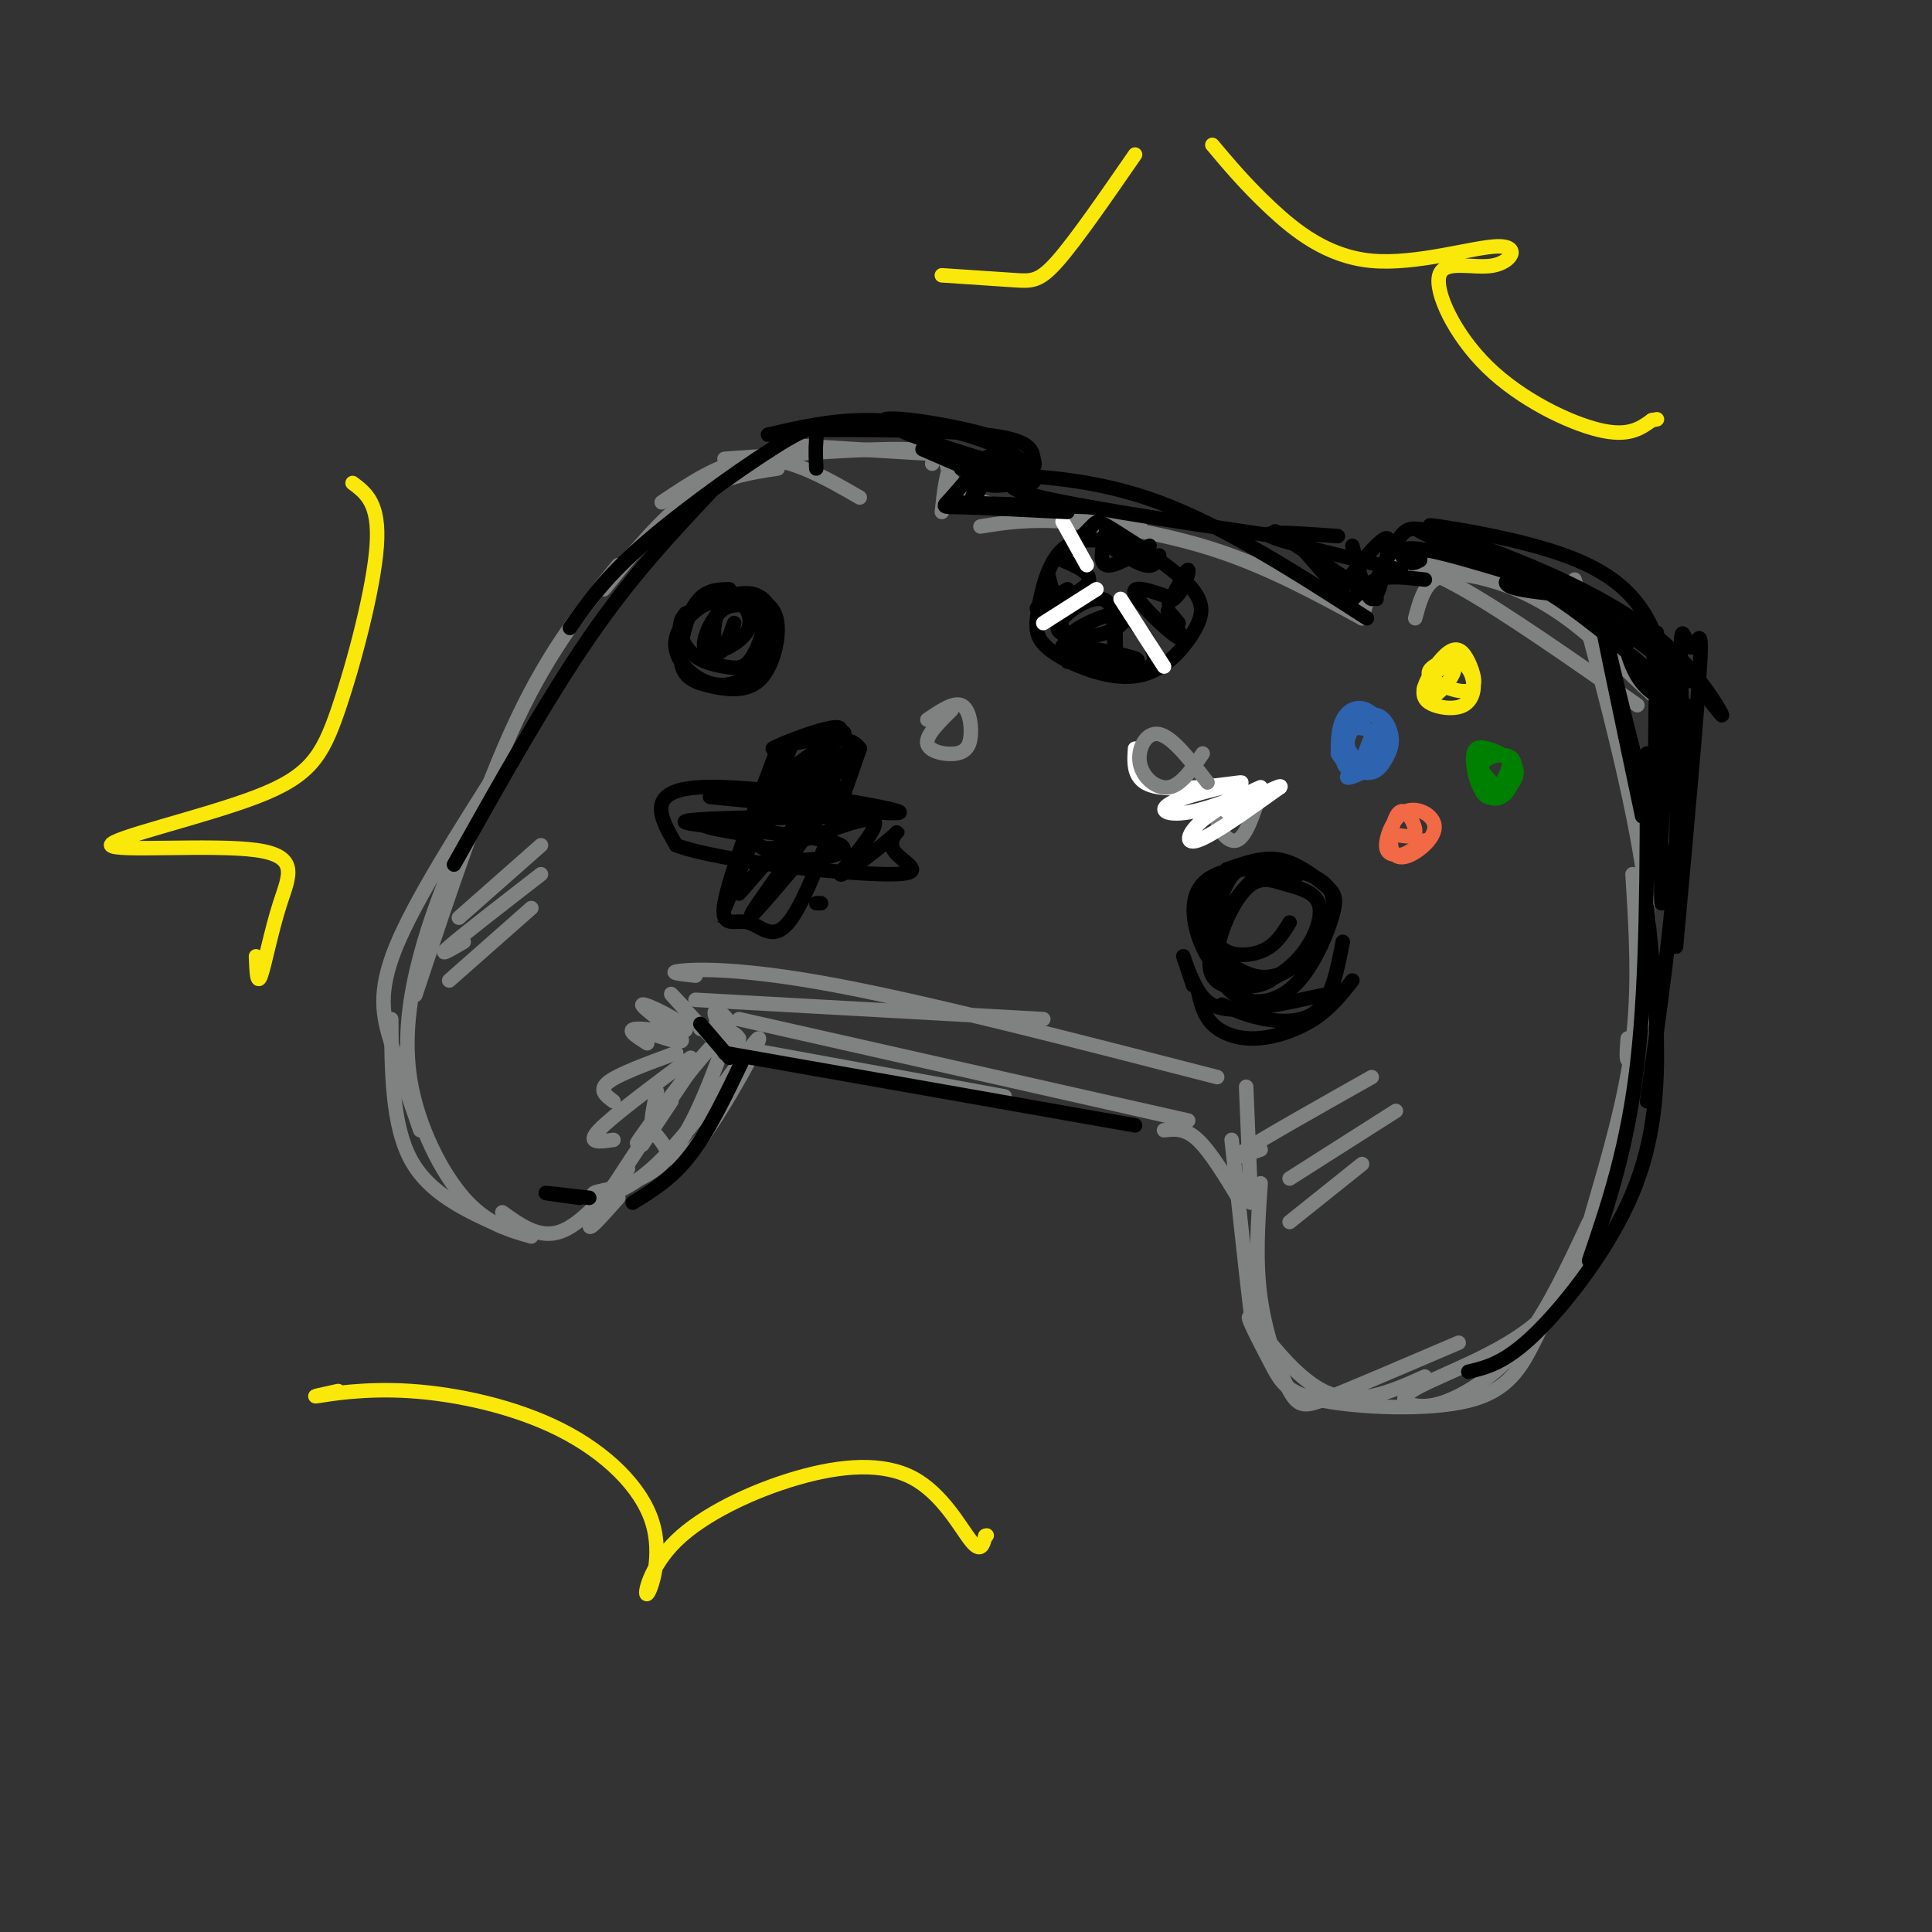 <svg viewBox='0 0 400 400' version='1.1' xmlns='http://www.w3.org/2000/svg' xmlns:xlink='http://www.w3.org/1999/xlink'><rect x="0" y="0" width="400" height="400" fill="#333333" stroke="none"/><g fill='none' stroke='rgb(128,130,130)' stroke-width='3' stroke-linecap='round' stroke-linejoin='round'><path d='M137,104c6.583,-4.417 13.167,-8.833 20,-9c6.833,-0.167 13.917,3.917 21,8'/><path d='M161,97c-6.000,0.917 -12.000,1.833 -18,6c-6.000,4.167 -12.000,11.583 -18,19'/><path d='M128,117c-7.000,8.583 -14.000,17.167 -21,32c-7.000,14.833 -14.000,35.917 -21,57'/><path d='M104,158c-9.044,14.222 -18.089,28.444 -22,38c-3.911,9.556 -2.689,14.444 -1,20c1.689,5.556 3.844,11.778 6,18'/><path d='M81,211c0.083,10.917 0.167,21.833 4,29c3.833,7.167 11.417,10.583 19,14'/><path d='M94,178c-2.488,6.179 -4.976,12.357 -7,20c-2.024,7.643 -3.583,16.750 -2,26c1.583,9.250 6.310,18.643 11,24c4.690,5.357 9.345,6.679 14,8'/><path d='M104,251c3.833,2.750 7.667,5.500 12,4c4.333,-1.500 9.167,-7.250 14,-13'/><path d='M128,248c-3.833,4.333 -7.667,8.667 -5,4c2.667,-4.667 11.833,-18.333 21,-32'/><path d='M135,233c-2.267,2.800 -4.533,5.600 -2,2c2.533,-3.600 9.867,-13.600 14,-18c4.133,-4.400 5.067,-3.200 6,-2'/><path d='M148,216c0.000,0.000 60.000,11.000 60,11'/><path d='M153,211c0.000,0.000 93.000,21.000 93,21'/><path d='M241,234c2.167,-0.250 4.333,-0.500 7,2c2.667,2.500 5.833,7.750 9,13'/><path d='M255,236c1.667,15.333 3.333,30.667 4,36c0.667,5.333 0.333,0.667 0,-4'/><path d='M261,245c-0.565,8.089 -1.131,16.179 0,24c1.131,7.821 3.958,15.375 6,19c2.042,3.625 3.298,3.321 9,1c5.702,-2.321 15.851,-6.661 26,-11'/><path d='M295,285c-7.087,3.180 -14.173,6.360 -21,3c-6.827,-3.360 -13.394,-13.258 -15,-15c-1.606,-1.742 1.749,4.674 4,9c2.251,4.326 3.397,6.562 11,8c7.603,1.438 21.662,2.080 30,0c8.338,-2.080 10.954,-6.880 14,-13c3.046,-6.120 6.523,-13.560 10,-21'/><path d='M329,253c-4.144,8.859 -8.287,17.719 -13,24c-4.713,6.281 -9.994,9.985 -14,12c-4.006,2.015 -6.736,2.343 -9,2c-2.264,-0.343 -4.063,-1.357 1,-4c5.063,-2.643 16.986,-6.915 24,-13c7.014,-6.085 9.119,-13.985 12,-24c2.881,-10.015 6.537,-22.147 8,-34c1.463,-11.853 0.731,-23.426 0,-35'/><path d='M337,215c-0.244,3.222 -0.489,6.444 1,3c1.489,-3.444 4.711,-13.556 3,-31c-1.711,-17.444 -8.356,-42.222 -15,-67'/><path d='M150,95c14.917,-1.083 29.833,-2.167 37,-2c7.167,0.167 6.583,1.583 6,3'/><path d='M161,92c13.556,0.844 27.111,1.689 33,2c5.889,0.311 4.111,0.089 3,2c-1.111,1.911 -1.556,5.956 -2,10'/><path d='M196,96c0.667,2.917 1.333,5.833 8,8c6.667,2.167 19.333,3.583 32,5'/><path d='M203,109c4.822,-0.778 9.644,-1.556 18,-1c8.356,0.556 20.244,2.444 31,6c10.756,3.556 20.378,8.778 30,14'/><path d='M282,128c1.133,-4.133 2.267,-8.267 5,-10c2.733,-1.733 7.067,-1.067 16,4c8.933,5.067 22.467,14.533 36,24'/><path d='M296,117c11.329,1.811 22.659,3.621 32,10c9.341,6.379 16.694,17.325 16,18c-0.694,0.675 -9.433,-8.922 -17,-15c-7.567,-6.078 -13.960,-8.636 -19,-10c-5.040,-1.364 -8.726,-1.532 -11,0c-2.274,1.532 -3.137,4.766 -4,8'/><path d='M197,147c-2.697,2.663 -5.394,5.327 -5,7c0.394,1.673 3.879,2.356 6,2c2.121,-0.356 2.879,-1.750 3,-4c0.121,-2.250 -0.394,-5.357 -2,-6c-1.606,-0.643 -4.303,1.179 -7,3'/><path d='M258,165c-2.867,0.911 -5.733,1.822 -6,4c-0.267,2.178 2.067,5.622 4,5c1.933,-0.622 3.467,-5.311 5,-10'/></g>
<g fill='none' stroke='rgb(0,0,0)' stroke-width='3' stroke-linecap='round' stroke-linejoin='round'><path d='M159,90c6.616,-1.536 13.231,-3.072 21,-3c7.769,0.072 16.691,1.751 23,4c6.309,2.249 10.006,5.067 11,7c0.994,1.933 -0.716,2.981 -5,2c-4.284,-0.981 -11.142,-3.990 -18,-7'/><path d='M181,89c-8.206,0.009 -16.412,0.018 -11,0c5.412,-0.018 24.443,-0.064 34,1c9.557,1.064 9.641,3.238 10,5c0.359,1.762 0.993,3.111 -7,1c-7.993,-2.111 -24.614,-7.684 -24,-9c0.614,-1.316 18.461,1.624 24,4c5.539,2.376 -1.231,4.188 -8,6'/><path d='M199,97c1.546,-0.424 9.412,-4.484 10,-4c0.588,0.484 -6.100,5.511 -5,7c1.100,1.489 9.988,-0.561 10,-1c0.012,-0.439 -8.854,0.732 -2,3c6.854,2.268 29.427,5.634 52,9'/><path d='M202,98c12.250,0.500 24.500,1.000 38,6c13.500,5.000 28.250,14.500 43,24'/><path d='M295,120c-3.783,-0.430 -7.565,-0.859 -10,0c-2.435,0.859 -3.522,3.007 -5,4c-1.478,0.993 -3.346,0.832 -2,-2c1.346,-2.832 5.907,-8.337 8,-10c2.093,-1.663 1.717,0.514 1,4c-0.717,3.486 -1.776,8.282 -3,8c-1.224,-0.282 -2.612,-5.641 -4,-11'/><path d='M277,111c-8.083,-0.583 -16.167,-1.167 -14,0c2.167,1.167 14.583,4.083 27,7'/><path d='M285,120c1.783,-3.595 3.567,-7.191 5,-9c1.433,-1.809 2.517,-1.833 6,-1c3.483,0.833 9.367,2.522 18,6c8.633,3.478 20.017,8.744 28,15c7.983,6.256 12.567,13.502 14,16c1.433,2.498 -0.283,0.249 -2,-2'/><path d='M322,123c-4.510,-0.495 -9.021,-0.991 -10,-2c-0.979,-1.009 1.573,-2.533 9,2c7.427,4.533 19.730,15.121 25,20c5.270,4.879 3.506,4.047 1,3c-2.506,-1.047 -5.754,-2.311 -8,-6c-2.246,-3.689 -3.489,-9.803 -2,-11c1.489,-1.197 5.708,2.524 7,16c1.292,13.476 -0.345,36.707 -1,36c-0.655,-0.707 -0.327,-25.354 0,-50'/><path d='M343,131c0.167,1.000 0.583,28.500 1,56'/><path d='M340,169c-4.916,-23.263 -9.832,-46.526 -8,-39c1.832,7.526 10.411,45.840 14,49c3.589,3.160 2.189,-28.833 2,-41c-0.189,-12.167 0.834,-4.506 2,-4c1.166,0.506 2.476,-6.141 2,3c-0.476,9.141 -2.738,34.071 -5,59'/><path d='M170,187c0.000,0.000 -1.000,0.000 -1,0'/><path d='M164,154c-6.083,14.750 -12.167,29.500 -14,34c-1.833,4.500 0.583,-1.250 3,-7'/><path d='M161,155c-5.030,13.250 -10.060,26.500 -11,32c-0.940,5.500 2.208,3.250 5,4c2.792,0.750 5.226,4.500 9,-1c3.774,-5.500 8.887,-20.250 14,-35'/><path d='M178,155c-3.077,-4.921 -17.769,0.275 -18,0c-0.231,-0.275 14.000,-6.022 14,-4c0.000,2.022 -14.231,11.814 -15,12c-0.769,0.186 11.923,-9.232 15,-11c3.077,-1.768 -3.462,4.116 -10,10'/><path d='M164,162c-5.054,5.667 -12.688,14.833 -8,11c4.688,-3.833 21.698,-20.665 20,-17c-1.698,3.665 -22.105,27.828 -23,29c-0.895,1.172 17.720,-20.646 20,-22c2.280,-1.354 -11.777,17.756 -16,24c-4.223,6.244 1.389,-0.378 7,-7'/><path d='M147,165c20.911,2.089 41.822,4.178 39,3c-2.822,-1.178 -29.378,-5.622 -41,-5c-11.622,0.622 -8.311,6.311 -5,12'/><path d='M140,175c9.193,3.421 34.675,5.973 44,6c9.325,0.027 2.493,-2.469 1,-5c-1.493,-2.531 2.354,-5.095 0,-3c-2.354,2.095 -10.909,8.850 -11,8c-0.091,-0.850 8.283,-9.306 7,-11c-1.283,-1.694 -12.224,3.373 -18,5c-5.776,1.627 -6.388,-0.187 -7,-2'/><path d='M156,173c-5.276,-0.924 -14.964,-2.234 -8,-3c6.964,-0.766 30.582,-0.987 28,-1c-2.582,-0.013 -31.362,0.182 -34,1c-2.638,0.818 20.867,2.259 29,4c8.133,1.741 0.895,3.783 -4,4c-4.895,0.217 -7.448,-1.392 -10,-3'/><path d='M258,180c-1.232,0.006 -2.464,0.012 -4,3c-1.536,2.988 -3.375,8.958 -2,12c1.375,3.042 5.964,3.155 9,2c3.036,-1.155 4.518,-3.577 6,-6'/><path d='M269,181c-2.590,-0.825 -5.180,-1.650 -8,0c-2.820,1.650 -5.871,5.774 -8,10c-2.129,4.226 -3.337,8.552 -2,11c1.337,2.448 5.218,3.016 9,2c3.782,-1.016 7.464,-3.616 10,-7c2.536,-3.384 3.926,-7.553 3,-10c-0.926,-2.447 -4.169,-3.173 -7,-4c-2.831,-0.827 -5.251,-1.754 -8,1c-2.749,2.754 -5.827,9.191 -6,14c-0.173,4.809 2.559,7.990 6,9c3.441,1.010 7.591,-0.152 11,-4c3.409,-3.848 6.079,-10.382 7,-14c0.921,-3.618 0.094,-4.320 -2,-6c-2.094,-1.680 -5.455,-4.337 -9,-5c-3.545,-0.663 -7.272,0.669 -11,2'/><path d='M254,180c-3.224,2.504 -5.783,7.765 -5,12c0.783,4.235 4.908,7.446 8,9c3.092,1.554 5.151,1.451 7,1c1.849,-0.451 3.488,-1.251 6,-4c2.512,-2.749 5.897,-7.446 6,-11c0.103,-3.554 -3.075,-5.963 -9,-7c-5.925,-1.037 -14.599,-0.701 -18,3c-3.401,3.701 -1.531,10.766 1,15c2.531,4.234 5.723,5.638 8,6c2.277,0.362 3.638,-0.319 5,-1'/><path d='M248,205c0.560,2.548 1.119,5.095 3,7c1.881,1.905 5.083,3.167 9,3c3.917,-0.167 8.548,-1.762 12,-4c3.452,-2.238 5.726,-5.119 8,-8'/><path d='M278,195c-1.089,5.622 -2.178,11.244 -5,14c-2.822,2.756 -7.378,2.644 -11,2c-3.622,-0.644 -6.311,-1.822 -9,-3'/><path d='M247,204c-1.054,-3.190 -2.107,-6.381 -2,-6c0.107,0.381 1.375,4.333 3,7c1.625,2.667 3.607,4.048 8,4c4.393,-0.048 11.196,-1.524 18,-3'/><path d='M151,122c-2.508,0.048 -5.016,0.096 -7,3c-1.984,2.904 -3.444,8.663 -3,12c0.444,3.337 2.791,4.251 6,5c3.209,0.749 7.280,1.334 10,-1c2.720,-2.334 4.089,-7.586 4,-11c-0.089,-3.414 -1.637,-4.989 -4,-6c-2.363,-1.011 -5.541,-1.458 -9,0c-3.459,1.458 -7.198,4.821 -8,8c-0.802,3.179 1.332,6.175 4,8c2.668,1.825 5.870,2.479 9,1c3.130,-1.479 6.189,-5.090 7,-9c0.811,-3.910 -0.625,-8.117 -4,-9c-3.375,-0.883 -8.687,1.559 -14,4'/><path d='M142,127c-2.297,2.259 -1.038,5.905 1,8c2.038,2.095 4.857,2.637 7,3c2.143,0.363 3.610,0.547 5,-1c1.390,-1.547 2.702,-4.824 3,-7c0.298,-2.176 -0.417,-3.250 -2,-4c-1.583,-0.750 -4.032,-1.176 -6,0c-1.968,1.176 -3.453,3.952 -4,6c-0.547,2.048 -0.155,3.367 2,3c2.155,-0.367 6.075,-2.419 7,-5c0.925,-2.581 -1.144,-5.692 -3,-6c-1.856,-0.308 -3.500,2.186 -4,5c-0.500,2.814 0.143,5.947 1,6c0.857,0.053 1.929,-2.973 3,-6'/><path d='M217,119c0.000,0.000 4.000,15.000 4,15'/><path d='M237,114c-6.106,-1.678 -12.211,-3.356 -16,-1c-3.789,2.356 -5.261,8.745 -6,13c-0.739,4.255 -0.744,6.376 3,9c3.744,2.624 11.239,5.750 17,5c5.761,-0.750 9.790,-5.375 12,-9c2.210,-3.625 2.603,-6.250 -1,-10c-3.603,-3.750 -11.201,-8.625 -15,-11c-3.799,-2.375 -3.800,-2.250 -5,-1c-1.200,1.250 -3.600,3.625 -6,6'/><path d='M220,116c3.356,1.467 6.711,2.933 5,5c-1.711,2.067 -8.489,4.733 -10,5c-1.511,0.267 2.244,-1.867 6,-4'/><path d='M221,137c-0.702,-1.971 -1.403,-3.942 1,-6c2.403,-2.058 7.912,-4.203 10,-4c2.088,0.203 0.756,2.756 -3,4c-3.756,1.244 -9.934,1.181 -10,-1c-0.066,-2.181 5.981,-6.480 9,-6c3.019,0.480 3.009,5.740 3,11'/><path d='M231,135c-0.029,-0.850 -1.602,-8.476 1,-8c2.602,0.476 9.378,9.056 6,11c-3.378,1.944 -16.909,-2.746 -18,-4c-1.091,-1.254 10.260,0.927 14,2c3.740,1.073 -0.130,1.036 -4,1'/><path d='M230,137c-0.667,0.167 -0.333,0.083 0,0'/><path d='M244,129c-1.387,-1.685 -2.774,-3.369 -2,-2c0.774,1.369 3.708,5.792 2,5c-1.708,-0.792 -8.060,-6.798 -9,-9c-0.940,-2.202 3.530,-0.601 8,1'/><path d='M243,124c2.089,-1.489 3.311,-5.711 3,-6c-0.311,-0.289 -2.156,3.356 -4,7'/><path d='M228,112c3.500,2.250 7.000,4.500 9,5c2.000,0.500 2.500,-0.750 3,-2'/><path d='M229,110c-0.750,3.250 -1.500,6.500 0,7c1.500,0.500 5.250,-1.750 9,-4'/></g>
<g fill='none' stroke='rgb(255,255,255)' stroke-width='3' stroke-linecap='round' stroke-linejoin='round'><path d='M227,122c0.000,0.000 -11.000,7.000 -11,7'/><path d='M232,124c0.000,0.000 9.000,14.000 9,14'/><path d='M225,117c0.000,0.000 -5.000,-9.000 -5,-9'/><path d='M235,155c-0.233,3.586 -0.466,7.173 5,8c5.466,0.827 16.633,-1.104 17,-1c0.367,0.104 -10.064,2.243 -14,4c-3.936,1.757 -1.375,3.131 4,2c5.375,-1.131 13.564,-4.767 14,-5c0.436,-0.233 -6.883,2.937 -11,6c-4.117,3.063 -5.034,6.018 -2,5c3.034,-1.018 10.017,-6.009 17,-11'/><path d='M265,163c1.000,-1.000 -5.000,2.000 -11,5'/></g>
<g fill='none' stroke='rgb(128,130,130)' stroke-width='3' stroke-linecap='round' stroke-linejoin='round'><path d='M250,162c-3.637,-4.714 -7.274,-9.429 -10,-10c-2.726,-0.571 -4.542,3.000 -4,6c0.542,3.000 3.440,5.429 6,5c2.560,-0.429 4.780,-3.714 7,-7'/></g>
<g fill='none' stroke='rgb(45,99,175)' stroke-width='3' stroke-linecap='round' stroke-linejoin='round'><path d='M283,157c-2.296,1.906 -4.592,3.813 -4,4c0.592,0.187 4.072,-1.344 6,-3c1.928,-1.656 2.304,-3.436 1,-5c-1.304,-1.564 -4.286,-2.912 -6,-2c-1.714,0.912 -2.158,4.082 -2,6c0.158,1.918 0.918,2.583 3,2c2.082,-0.583 5.486,-2.414 6,-5c0.514,-2.586 -1.862,-5.927 -4,-7c-2.138,-1.073 -4.040,0.122 -5,2c-0.960,1.878 -0.980,4.439 -1,7'/><path d='M277,156c0.988,2.112 3.958,3.894 6,4c2.042,0.106 3.156,-1.462 4,-3c0.844,-1.538 1.417,-3.045 1,-5c-0.417,-1.955 -1.823,-4.359 -4,-4c-2.177,0.359 -5.125,3.480 -5,6c0.125,2.520 3.322,4.438 5,3c1.678,-1.438 1.836,-6.233 1,-6c-0.836,0.233 -2.668,5.495 -3,7c-0.332,1.505 0.834,-0.748 2,-3'/></g>
<g fill='none' stroke='rgb(0,128,0)' stroke-width='3' stroke-linecap='round' stroke-linejoin='round'><path d='M306,156c0.010,4.216 0.020,8.433 2,9c1.980,0.567 5.930,-2.514 6,-5c0.070,-2.486 -3.740,-4.377 -6,-5c-2.260,-0.623 -2.970,0.023 -3,2c-0.030,1.977 0.619,5.287 2,7c1.381,1.713 3.494,1.830 5,0c1.506,-1.830 2.405,-5.608 1,-7c-1.405,-1.392 -5.116,-0.398 -6,1c-0.884,1.398 1.058,3.199 3,5'/><path d='M310,163c1.000,-0.167 2.000,-3.083 3,-6'/></g>
<g fill='none' stroke='rgb(250,232,11)' stroke-width='3' stroke-linecap='round' stroke-linejoin='round'><path d='M301,136c-2.998,1.198 -5.996,2.396 -5,4c0.996,1.604 5.986,3.613 8,3c2.014,-0.613 1.053,-3.849 0,-6c-1.053,-2.151 -2.199,-3.217 -4,-2c-1.801,1.217 -4.257,4.717 -5,7c-0.743,2.283 0.226,3.351 2,4c1.774,0.649 4.354,0.881 6,0c1.646,-0.881 2.359,-2.875 2,-5c-0.359,-2.125 -1.789,-4.380 -4,-4c-2.211,0.380 -5.203,3.394 -6,5c-0.797,1.606 0.602,1.803 2,2'/><path d='M297,144c1.333,-0.756 3.667,-3.644 4,-5c0.333,-1.356 -1.333,-1.178 -3,-1'/></g>
<g fill='none' stroke='rgb(242,105,70)' stroke-width='3' stroke-linecap='round' stroke-linejoin='round'><path d='M290,173c1.528,0.216 3.056,0.432 3,-1c-0.056,-1.432 -1.697,-4.513 -3,-4c-1.303,0.513 -2.268,4.621 -2,7c0.268,2.379 1.768,3.030 4,2c2.232,-1.030 5.196,-3.740 5,-6c-0.196,-2.260 -3.553,-4.070 -6,-3c-2.447,1.070 -3.985,5.020 -4,7c-0.015,1.980 1.492,1.990 3,2'/><path d='M290,177c1.333,-0.167 3.167,-1.583 5,-3'/></g>
<g fill='none' stroke='rgb(128,130,130)' stroke-width='3' stroke-linecap='round' stroke-linejoin='round'><path d='M132,213c5.065,1.794 10.131,3.589 9,2c-1.131,-1.589 -8.458,-6.560 -8,-7c0.458,-0.440 8.700,3.651 9,5c0.300,1.349 -7.343,-0.043 -10,0c-2.657,0.043 -0.329,1.522 2,3'/><path d='M140,218c-5.917,2.167 -11.833,4.333 -14,6c-2.167,1.667 -0.583,2.833 1,4'/><path d='M143,219c-8.167,6.083 -16.333,12.167 -19,15c-2.667,2.833 0.167,2.417 3,2'/><path d='M139,228c0.000,0.000 -6.000,9.000 -6,9'/><path d='M150,216c-3.708,9.960 -7.415,19.920 -13,25c-5.585,5.080 -13.046,5.279 -14,6c-0.954,0.721 4.601,1.964 13,-6c8.399,-7.964 19.643,-25.135 21,-26c1.357,-0.865 -7.173,14.575 -12,21c-4.827,6.425 -5.951,3.836 -7,2c-1.049,-1.836 -2.025,-2.918 -3,-4'/><path d='M135,234c-0.333,-2.000 0.333,-5.000 1,-8'/><path d='M145,213c3.057,0.137 6.115,0.274 6,-1c-0.115,-1.274 -3.402,-3.960 -3,-2c0.402,1.960 4.493,8.566 3,8c-1.493,-0.566 -8.569,-8.305 -11,-11c-2.431,-2.695 -0.215,-0.348 2,2'/><path d='M144,207c0.000,0.000 72.000,4.000 72,4'/><path d='M144,202c-3.067,-0.333 -6.133,-0.667 -3,-1c3.133,-0.333 12.467,-0.667 32,3c19.533,3.667 49.267,11.333 79,19'/><path d='M258,225c0.000,0.000 1.000,24.000 1,24'/></g>
<g fill='none' stroke='rgb(0,0,0)' stroke-width='3' stroke-linecap='round' stroke-linejoin='round'><path d='M145,212c0.000,0.000 6.000,7.000 6,7'/><path d='M154,219c-3.583,7.500 -7.167,15.000 -11,20c-3.833,5.000 -7.917,7.500 -12,10'/><path d='M122,248c-4.333,-0.500 -8.667,-1.000 -9,-1c-0.333,0.000 3.333,0.500 7,1'/><path d='M150,218c0.000,0.000 85.000,15.000 85,15'/><path d='M169,97c-0.089,-2.018 -0.179,-4.036 0,-6c0.179,-1.964 0.625,-3.875 -6,0c-6.625,3.875 -20.321,13.536 -29,21c-8.679,7.464 -12.339,12.732 -16,18'/><path d='M147,102c-8.083,8.583 -16.167,17.167 -25,30c-8.833,12.833 -18.417,29.917 -28,47'/></g>
<g fill='none' stroke='rgb(250,232,11)' stroke-width='3' stroke-linecap='round' stroke-linejoin='round'><path d='M73,100c2.809,2.107 5.618,4.214 5,13c-0.618,8.786 -4.664,24.250 -8,34c-3.336,9.750 -5.962,13.784 -17,18c-11.038,4.216 -30.488,8.613 -30,10c0.488,1.387 20.914,-0.236 30,1c9.086,1.236 6.831,5.333 5,11c-1.831,5.667 -3.237,12.905 -4,15c-0.763,2.095 -0.881,-0.952 -1,-4'/><path d='M70,288c-3.059,0.661 -6.118,1.323 -4,1c2.118,-0.323 9.411,-1.630 19,-1c9.589,0.630 21.472,3.196 31,8c9.528,4.804 16.701,11.846 19,19c2.299,7.154 -0.274,14.421 -1,15c-0.726,0.579 0.397,-5.530 6,-11c5.603,-5.470 15.687,-10.301 25,-13c9.313,-2.699 17.853,-3.265 24,0c6.147,3.265 9.899,10.361 12,13c2.101,2.639 2.550,0.819 3,-1'/><path d='M204,318c0.500,-0.167 0.250,-0.083 0,0'/><path d='M251,30c3.464,4.120 6.928,8.241 12,13c5.072,4.759 11.752,10.157 21,11c9.248,0.843 21.066,-2.867 26,-3c4.934,-0.133 2.985,3.313 -1,4c-3.985,0.688 -10.006,-1.383 -11,2c-0.994,3.383 3.040,12.218 10,19c6.960,6.782 16.846,11.509 23,13c6.154,1.491 8.577,-0.255 11,-2'/><path d='M342,87c1.833,-0.333 0.917,-0.167 0,0'/><path d='M235,32c-6.089,8.822 -12.178,17.644 -16,22c-3.822,4.356 -5.378,4.244 -9,4c-3.622,-0.244 -9.311,-0.622 -15,-1'/></g>
<g fill='none' stroke='rgb(0,0,0)' stroke-width='3' stroke-linecap='round' stroke-linejoin='round'><path d='M207,94c-2.925,5.187 -5.850,10.373 -6,10c-0.150,-0.373 2.475,-6.306 2,-7c-0.475,-0.694 -4.051,3.852 -6,6c-1.949,2.148 -2.271,1.900 2,2c4.271,0.100 13.136,0.550 22,1'/><path d='M197,104c0.000,0.000 29.000,1.000 29,1'/><path d='M264,110c0.000,0.000 21.000,14.000 21,14'/><path d='M270,114c3.556,4.089 7.111,8.178 7,8c-0.111,-0.178 -3.889,-4.622 -5,-6c-1.111,-1.378 0.444,0.311 2,2'/><path d='M294,116c-0.939,0.497 -1.879,0.994 -3,0c-1.121,-0.994 -2.425,-3.479 5,-2c7.425,1.479 23.578,6.922 22,6c-1.578,-0.922 -20.886,-8.210 -24,-10c-3.114,-1.790 9.968,1.917 22,8c12.032,6.083 23.016,14.541 34,23'/><path d='M301,110c-3.702,-0.815 -7.405,-1.631 -3,-1c4.405,0.631 16.917,2.708 26,6c9.083,3.292 14.738,7.798 18,15c3.262,7.202 4.131,17.101 5,27'/><path d='M345,142c1.333,9.833 2.667,19.667 2,34c-0.667,14.333 -3.333,33.167 -6,52'/><path d='M341,156c0.000,23.250 0.000,46.500 -2,64c-2.000,17.500 -6.000,29.250 -10,41'/><path d='M341,188c0.899,8.607 1.798,17.214 2,27c0.202,9.786 -0.292,20.750 -5,32c-4.708,11.250 -13.631,22.786 -20,29c-6.369,6.214 -10.185,7.107 -14,8'/></g>
<g fill='none' stroke='rgb(128,130,130)' stroke-width='3' stroke-linecap='round' stroke-linejoin='round'><path d='M284,223c-11.083,6.250 -22.167,12.500 -26,15c-3.833,2.500 -0.417,1.250 3,0'/><path d='M289,230c0.000,0.000 -22.000,14.000 -22,14'/><path d='M282,241c0.000,0.000 -15.000,12.000 -15,12'/><path d='M112,175c0.000,0.000 -17.000,15.000 -17,15'/><path d='M112,181c-8.167,6.333 -16.333,12.667 -19,15c-2.667,2.333 0.167,0.667 3,-1'/><path d='M110,188c0.000,0.000 -17.000,15.000 -17,15'/></g>
</svg>